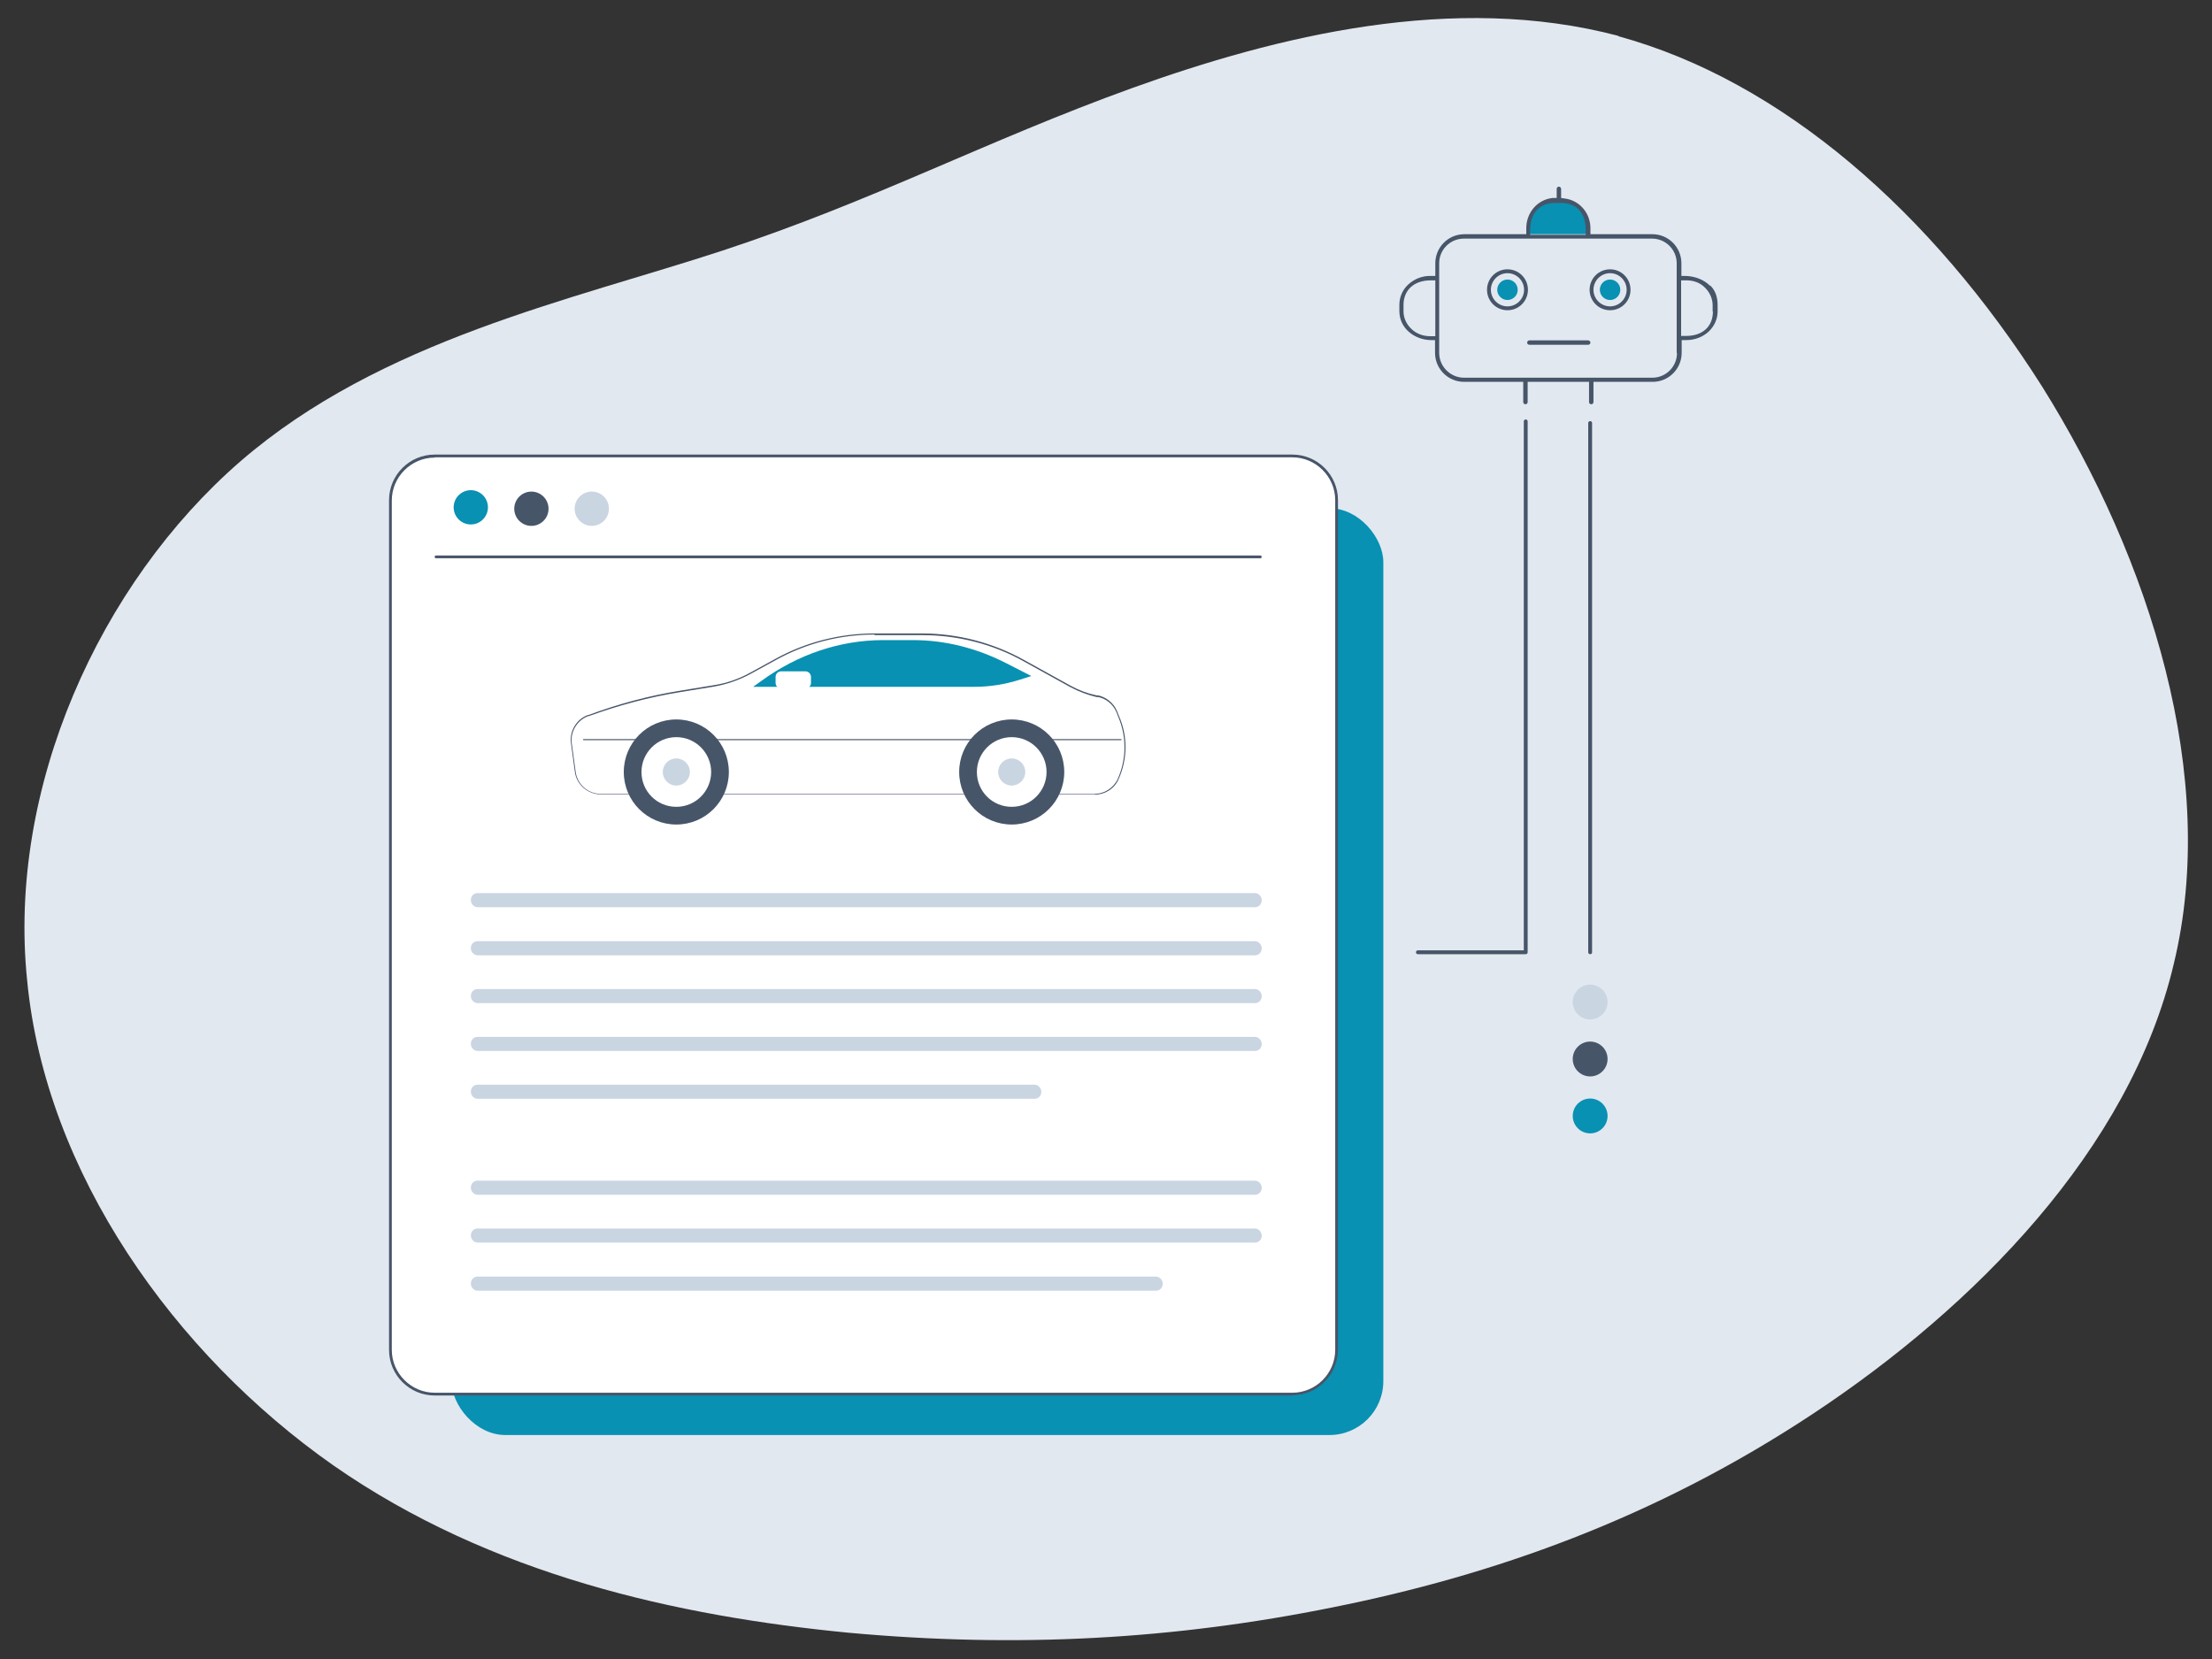 <svg xmlns="http://www.w3.org/2000/svg" id="Layer_1" viewBox="0 0 800 600"><rect x="0" y="0" width="800" height="600" fill="#333333" stroke="none"/><defs><style>.st0{fill:#cad5e2}.st1{fill:#475569}.st2{fill:#fff}.st4{fill:#0891b2}</style></defs><path fill="#e2e8f0" d="M585.3 13.1c59.2 16.2 113.4 63.8 153.2 126.6 39.3 62.8 64 141.4 47.7 208.8C770.3 416 713.8 472.8 656 511.1c-57.8 38.3-116.5 58.7-173.9 70.2-57.4 11.6-113.9 14.8-175.2 9.2-61.8-6-129.3-20.8-186.3-60.5C63.2 489.8 16.4 424.2 9.8 354.4c-7.1-69.3 26-143.2 77.2-187.6 50.8-43.9 119.6-58.2 174.4-76.2 54.7-18 95.3-39.7 147.9-58.7C461.8 13 525.8-2.8 585.4 13Z"/><g><rect width="337" height="335.2" x="163.3" y="183.8" class="st4" rx="19.5" ry="19.5"/><g><g><rect width="342.2" height="339.2" x="141.2" y="164.9" class="st2" rx="16" ry="16"/><path d="M467.5 504.7H157.2c-9.1 0-16.5-7.4-16.5-16.5V180.9c0-9.1 7.4-16.5 16.5-16.5h310.2c9.1 0 16.5 7.4 16.5 16.5v307.2c0 9.1-7.4 16.5-16.5 16.5ZM157.2 165.5c-8.5 0-15.5 7-15.5 15.5v307.2c0 8.5 7 15.5 15.5 15.5h310.2c8.5 0 15.5-7 15.5-15.5V180.9c0-8.5-7-15.5-15.5-15.5H157.2Z" class="st1"/></g><path d="M455.8 201.9H157.7c-.3 0-.5-.2-.5-.5s.2-.5.5-.5h298.1c.3 0 .5.2.5.5s-.2.5-.5.5Z" class="st1"/><circle cx="170.3" cy="183.6" r="6.2" class="st4" transform="rotate(-40 170.12 183.576)"/><circle cx="192.1" cy="183.8" r="6.2" class="st1" transform="rotate(-61 192.308 183.823)"/><circle cx="214" cy="184" r="6.2" class="st0" transform="rotate(-45 213.998 183.959)"/></g><g><path d="M217.3 287.2H396c3.6 0 6.9-2.1 8.5-5.4 3.3-7.1 3.4-15.3.3-22.5l-.8-2c-1.2-2.8-3.7-4.8-6.7-5.5h-.6c-3.3-.8-6.5-2-9.4-3.6l-17-9.4c-11.2-6.2-23.8-9.5-36.6-9.5h-17.3c-12.4 0-24.6 3.1-35.6 9.1l-9.5 5.2c-4 2.2-8.4 3.7-13 4.5l-12.2 2c-11.3 1.8-22.4 4.8-33.2 8.7h-.2c-4.1 1.6-6.6 5.8-6 10.1l1.4 10.3c.6 4.6 4.6 8 9.2 8Z" class="st2"/><path d="M316.3 229.5c-12.4 0-24.6 3.1-35.5 9.1l-9.5 5.2c-4.1 2.2-8.5 3.7-13 4.5l-12.2 2c-11.3 1.8-22.4 4.8-33.2 8.7h-.2c-4 1.5-6.5 5.7-5.9 9.9l1.4 10.3c.6 4.5 4.5 7.9 9 7.9h178.7c3.5 0 6.8-2.1 8.3-5.3 3.2-7.1 3.3-15.2.3-22.4l-.8-2c-1.2-2.7-3.6-4.7-6.5-5.3h-.6c-3.3-.8-6.5-2-9.5-3.6l-17-9.4c-11.1-6.2-23.8-9.4-36.5-9.4h-17.3Zm79.7 57.8H217.3c-4.7 0-8.8-3.5-9.4-8.2l-1.4-10.3c-.6-4.4 2-8.7 6.1-10.2h.2c10.8-4 21.9-7 33.2-8.8l12.2-2c4.5-.7 8.9-2.2 12.9-4.4l9.5-5.2c10.9-6 23.2-9.1 35.6-9.1h17.3c12.8 0 25.5 3.3 36.7 9.5l17 9.4c2.9 1.6 6.1 2.8 9.4 3.5h.6c3 .7 5.6 2.8 6.8 5.7l.8 2c3.1 7.2 3 15.5-.3 22.7-1.5 3.4-4.9 5.5-8.6 5.5Z" class="st1"/><path d="M405.4 267.7H211.1c-.1 0-.2 0-.2-.2s0-.2.2-.2h194.3c.1 0 .2 0 .2.2s0 .2-.2.2Z" class="st1"/><path d="M346.9 279.2c0 10.5 8.5 19 19 19s19-8.5 19-19-8.5-19-19-19-19 8.5-19 19Z" class="st1"/><path d="M353.3 279.2c0 7 5.6 12.6 12.6 12.6s12.6-5.7 12.6-12.6-5.6-12.6-12.6-12.6-12.6 5.7-12.6 12.6Z" class="st2"/><path d="M361 279.2c0 2.7 2.2 4.9 4.9 4.9s4.9-2.2 4.9-4.9-2.2-4.9-4.9-4.9-4.9 2.2-4.9 4.9Z" class="st0"/><path d="M225.6 279.2c0 10.5 8.5 19 19 19s19-8.5 19-19-8.5-19-19-19-19 8.5-19 19Z" class="st1"/><path d="M232 279.2c0 7 5.6 12.6 12.6 12.6s12.6-5.7 12.6-12.6-5.6-12.6-12.6-12.6-12.6 5.7-12.6 12.6Z" class="st2"/><path d="M239.7 279.2c0 2.7 2.2 4.9 4.9 4.9s4.9-2.2 4.9-4.9-2.2-4.9-4.9-4.9-4.9 2.2-4.9 4.9Z" class="st0"/><path d="M272.5 248.4h79.9c5.6 0 11.1-.9 16.5-2.6l4.1-1.3-9-4.6c-10.7-5.5-22.2-8.4-33.8-8.4h-10.7c-15.6 0-30.9 5.1-44.2 14.8l-2.8 2Z" class="st4"/><path d="M291.3 249h-8.8c-1.1 0-2-.9-2-2v-2.2c0-1.1.9-2 2-2h8.8c1.1 0 2 .9 2 2v2.2c0 1.1-.9 2-2 2Z" class="st2"/></g><rect width="286" height="5.1" x="170.3" y="323" class="st0" rx="2.4" ry="2.4"/><rect width="286" height="5.1" x="170.3" y="340.4" class="st0" rx="2.4" ry="2.4"/><rect width="286" height="5.1" x="170.3" y="357.7" class="st0" rx="2.4" ry="2.4"/><rect width="286" height="5.1" x="170.3" y="375" class="st0" rx="2.4" ry="2.4"/><rect width="206.3" height="5.1" x="170.3" y="392.3" class="st0" rx="2.4" ry="2.4"/><rect width="286" height="5.1" x="170.3" y="427" class="st0" rx="2.4" ry="2.4"/><rect width="286" height="5.1" x="170.3" y="444.3" class="st0" rx="2.4" ry="2.4"/><rect width="250.2" height="5.1" x="170.3" y="461.7" class="st0" rx="2.4" ry="2.4"/></g><path d="M562.9 72h1c5.8 0 10.4 4.7 10.4 10.4v2.3h-21.9v-2.3c0-5.8 4.7-10.4 10.4-10.4Z" class="st4"/><circle cx="545.2" cy="104.8" r="3.7" class="st4"/><circle cx="582.3" cy="104.8" r="3.7" class="st4"/><g><path d="M512.8 345.1h39c.4 0 .7-.3.7-.7v-192c0-.4-.3-.7-.7-.7s-.7.3-.7.7v191.3h-38.3c-.4 0-.7.3-.7.7s.3.7.7.7ZM575.1 345.1c.4 0 .7-.3.7-.7V153c0-.4-.3-.7-.7-.7s-.7.3-.7.7v191.4c0 .4.3.7.7.7Z" class="st1"/></g><circle cx="575.1" cy="362.4" r="6.3" class="st0"/><circle cx="575.1" cy="383" r="6.3" class="st1"/><circle cx="575.1" cy="403.6" r="6.3" class="st4"/><g><path d="M618.4 103.3c-2.1-2.1-5.3-3.4-8.7-3.5h-1.6v-4.6c0-5.8-4.7-10.5-10.5-10.5h-22.4V83c.2-5.7-3.8-10.5-9.2-11.2l-1.4-.2v-3.3c0-.4-.4-.8-.8-.8s-.8.3-.8.8v3.3h-1.5c-5.6.6-9.7 5.5-9.5 11.4v1.7h-22.4c-5.8 0-10.5 4.7-10.5 10.5v4.6h-1.7c-3-.1-6 1.1-8.2 3.2-2 1.9-3.1 4.5-3.1 7.2v2.3c0 6.5 5.8 10.4 11.3 10.5h1.6v4.6c0 5.8 4.7 10.5 10.5 10.5h21.4v7.3c0 .4.3.8.8.8.4 0 .8-.3.8-.8v-7.3h22.2v7.3c0 .4.3.8.8.8.4 0 .8-.3.8-.8v-7.3h21.4c5.8 0 10.5-4.7 10.5-10.5V123h1.7c3 0 6-1.1 8.2-3.2 2-2 3.1-4.5 3.1-7.2v-2.3c0-2.8-.8-5.2-2.6-7ZM519 121.6h-1.7c-2.6 0-5.1-.9-6.9-2.7-1.8-1.7-2.8-4-2.8-6.3v-2.3c0-5.4 3.8-8.9 9.8-8.9h1.7v20.2Zm37-45.8c1.6-1.6 3.7-2.4 6.3-2.4h2.3c5.6 0 8.9 3.6 8.9 9.8v1.7h-20.1v-1.6c0-3.1.8-5.6 2.5-7.4Zm50.5 51.9c0 4.9-4 8.9-8.9 8.9h-68.1c-4.9 0-9-4-9-9V95.2c0-4.9 4-8.9 8.9-8.9h68.1c4.9 0 8.9 4 8.9 8.9v32.4Zm13-15.1c0 5.5-3.7 8.9-9.8 8.9H608v-20.1h1.6c2.7-.1 5.3.8 7.1 2.7 1.7 1.7 2.7 4 2.7 6.3v2.3Z" class="st1"/><path d="M575.2 123.9c0 .4-.4.8-.8.8h-21.3c-.4 0-.8-.4-.8-.8s.4-.8.8-.8h21.3c.4 0 .8.4.8.8Z" class="st1"/><g><path d="M545.2 112.2c-4.1 0-7.4-3.3-7.4-7.4s3.3-7.4 7.4-7.4 7.4 3.3 7.4 7.4-3.3 7.4-7.4 7.4Zm0-13.4c-3.3 0-6 2.7-6 6s2.7 6 6 6 6-2.7 6-6-2.7-6-6-6ZM582.3 112.2c-4.1 0-7.4-3.3-7.4-7.4s3.3-7.4 7.4-7.4 7.4 3.3 7.4 7.4-3.3 7.4-7.4 7.4Zm0-13.4c-3.3 0-6 2.7-6 6s2.7 6 6 6 6-2.7 6-6-2.7-6-6-6Z" class="st1"/></g></g></svg>